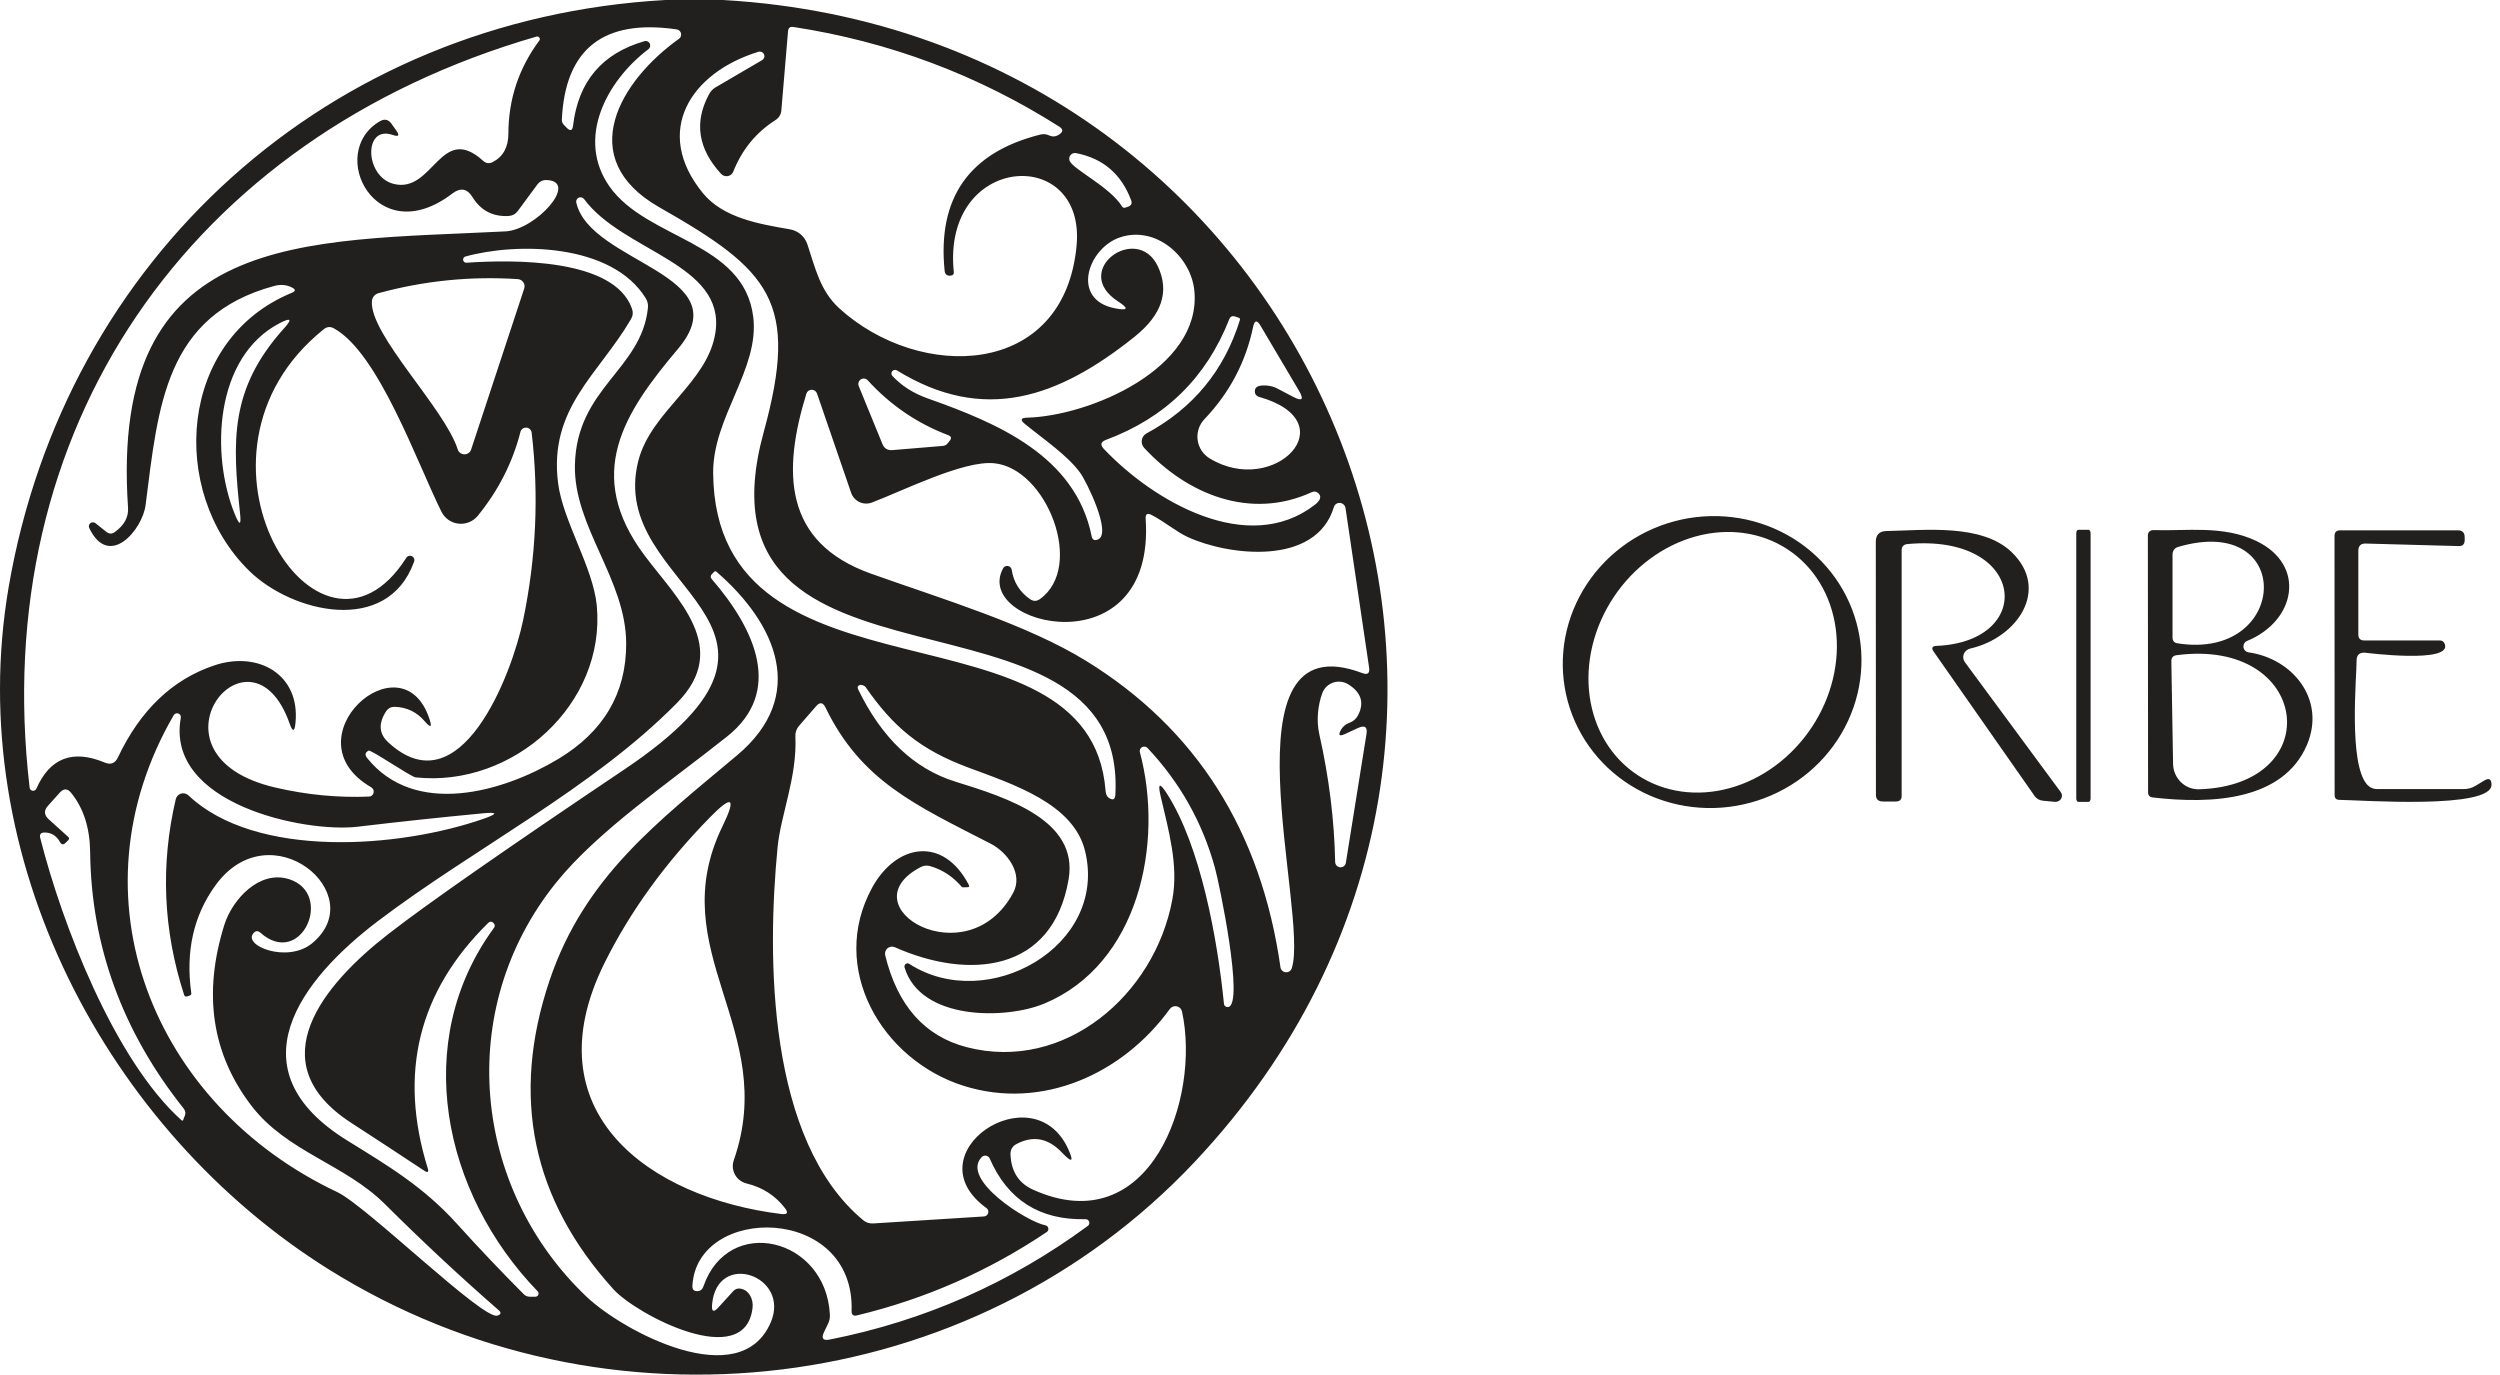 <?xml version="1.0" encoding="UTF-8"?> <svg xmlns="http://www.w3.org/2000/svg" width="160" height="88" viewBox="0 0 160 88" fill="none"><path d="M42.585 0H46.274C84.278 2.173 102.809 46.376 76.456 74.366C62.17 89.538 38.762 92.306 21.067 81.257C6.858 72.388 -2.418 54.91 0.555 37.571C4.167 16.493 21.046 1.209 42.585 0ZM41.503 3.145C38.804 5.186 36.858 8.89 39.015 11.944C41.418 15.347 47.609 15.438 48.207 20.281C48.621 23.622 45.614 26.689 45.642 30.275C45.775 45.838 69.78 37.913 70.757 50.611C70.776 50.831 70.846 50.982 70.968 51.066C71.226 51.238 71.364 51.171 71.383 50.863C72.177 36.187 43.808 46.09 48.881 27.64C51.165 19.309 49.31 17.311 42.205 13.271C36.682 10.127 39.711 5.151 43.449 2.488C43.505 2.449 43.548 2.395 43.572 2.332C43.596 2.268 43.601 2.199 43.585 2.134C43.569 2.068 43.533 2.009 43.483 1.963C43.432 1.918 43.369 1.889 43.302 1.88C38.617 1.2 36.169 3.126 35.958 7.66C35.953 7.79 35.998 7.902 36.092 7.995L36.274 8.184C36.504 8.407 36.638 8.361 36.675 8.044C37.008 5.216 38.532 3.413 41.25 2.635C41.314 2.616 41.383 2.62 41.444 2.647C41.505 2.674 41.554 2.721 41.584 2.782C41.614 2.842 41.622 2.911 41.607 2.977C41.593 3.043 41.556 3.103 41.503 3.145ZM49.626 7.687C48.389 8.475 47.49 9.574 46.928 10.986C46.899 11.059 46.852 11.123 46.792 11.173C46.731 11.223 46.658 11.256 46.58 11.27C46.502 11.284 46.421 11.278 46.346 11.253C46.27 11.228 46.202 11.184 46.148 11.126C44.672 9.518 44.414 7.823 45.375 6.038C45.473 5.847 45.614 5.698 45.796 5.591L48.783 3.844C48.844 3.806 48.889 3.748 48.91 3.68C48.931 3.612 48.926 3.539 48.897 3.474C48.868 3.409 48.816 3.357 48.751 3.327C48.686 3.298 48.613 3.292 48.544 3.313C44.173 4.654 41.777 8.435 44.981 12.356C46.288 13.949 48.565 14.334 50.554 14.676C50.81 14.72 51.05 14.832 51.247 15.001C51.444 15.17 51.59 15.389 51.671 15.633C52.177 17.15 52.486 18.604 53.702 19.722C58.846 24.418 68.115 24.223 68.902 15.717C69.499 9.253 60.244 9.826 61.045 17.43C61.055 17.551 60.989 17.621 60.849 17.639C60.61 17.667 60.479 17.562 60.455 17.325C59.987 12.656 62.032 9.751 66.59 8.61C66.782 8.563 66.967 8.582 67.145 8.666C67.361 8.768 67.574 8.75 67.785 8.61C68.052 8.438 68.052 8.268 67.785 8.1C62.571 4.792 56.902 2.667 50.779 1.726C50.563 1.694 50.448 1.784 50.434 1.999L50.006 7.065C49.982 7.336 49.856 7.543 49.626 7.687ZM18.538 46.313C16.029 39.192 8.728 48.333 17.617 50.402C19.613 50.868 21.611 51.061 23.611 50.982C23.681 50.981 23.747 50.958 23.801 50.915C23.855 50.872 23.893 50.813 23.91 50.745C23.927 50.678 23.921 50.607 23.894 50.542C23.866 50.478 23.819 50.424 23.759 50.388C18.383 47.271 25.72 40.688 27.483 46.006C27.666 46.556 27.568 46.609 27.188 46.167C26.677 45.57 26.038 45.261 25.27 45.237C25.021 45.233 24.832 45.333 24.701 45.538C24.209 46.307 24.256 46.961 24.841 47.502C29.451 51.786 32.754 43.204 33.485 39.667C34.314 35.679 34.494 31.686 34.026 27.689C34.016 27.605 33.977 27.526 33.915 27.468C33.853 27.409 33.773 27.374 33.688 27.368C33.603 27.363 33.518 27.387 33.449 27.436C33.38 27.486 33.33 27.558 33.309 27.64C32.808 29.601 31.896 31.393 30.575 33.014C30.428 33.193 30.237 33.333 30.022 33.42C29.806 33.507 29.573 33.539 29.342 33.513C29.111 33.488 28.891 33.405 28.701 33.273C28.512 33.14 28.359 32.962 28.256 32.756C26.696 29.632 24.23 22.58 21.37 21.015C21.145 20.889 20.932 20.905 20.73 21.064C10.688 29.094 20.393 44.468 25.986 35.726C26.019 35.659 26.077 35.608 26.148 35.584C26.218 35.559 26.295 35.564 26.363 35.596C26.43 35.629 26.481 35.687 26.505 35.757C26.53 35.827 26.525 35.904 26.492 35.97C24.785 40.688 18.671 39.213 15.938 36.523C10.765 31.435 11.419 21.714 18.685 18.736C18.924 18.639 18.929 18.529 18.699 18.408C18.353 18.226 17.976 18.189 17.568 18.296C10.555 20.183 10.126 25.998 9.318 32.322C9.121 33.895 6.978 36.453 5.706 33.783C5.684 33.731 5.68 33.673 5.695 33.619C5.709 33.564 5.741 33.516 5.786 33.481C5.83 33.446 5.885 33.427 5.942 33.426C5.998 33.425 6.054 33.442 6.099 33.475L6.809 34.041C6.987 34.181 7.168 34.184 7.35 34.048C7.955 33.615 8.236 33.093 8.194 32.483C6.985 14.655 19.36 15.466 32.346 14.809C34.286 14.711 37.054 11.643 35.017 11.524C34.754 11.506 34.543 11.603 34.384 11.818L33.14 13.502C32.995 13.698 32.801 13.805 32.557 13.823C31.545 13.879 30.774 13.479 30.245 12.621C29.903 12.067 29.472 11.988 28.952 12.384C24.068 16.123 20.871 9.77 24.307 7.764C24.607 7.587 24.858 7.641 25.059 7.925L25.361 8.351C25.591 8.673 25.516 8.768 25.136 8.638C23.253 7.981 23.33 11.294 25.192 11.769C27.729 12.412 28.193 7.82 30.913 10.287C31.1 10.46 31.308 10.488 31.538 10.371C32.203 10.022 32.536 9.416 32.536 8.554C32.541 6.35 33.201 4.363 34.518 2.593C34.538 2.566 34.549 2.534 34.55 2.5C34.55 2.467 34.539 2.434 34.519 2.406C34.499 2.378 34.471 2.357 34.438 2.346C34.404 2.334 34.369 2.332 34.335 2.341C12.037 8.799 -0.794 27.521 1.897 50.416C1.903 50.464 1.925 50.51 1.959 50.544C1.994 50.579 2.039 50.602 2.087 50.609C2.136 50.616 2.186 50.608 2.229 50.584C2.272 50.56 2.306 50.523 2.326 50.479C3.192 48.508 4.649 47.949 6.697 48.801C7.086 48.965 7.369 48.855 7.547 48.473C8.985 45.44 11.044 43.476 13.724 42.582C16.493 41.652 19.226 43.134 18.91 46.272C18.854 46.849 18.73 46.863 18.538 46.313ZM68.466 10.315C68.761 10.888 71.045 11.972 71.811 13.216C71.863 13.29 71.931 13.316 72.015 13.292C72.076 13.274 72.142 13.25 72.212 13.223C72.404 13.148 72.465 13.015 72.395 12.824C71.772 11.142 70.593 10.133 68.86 9.798C68.793 9.786 68.725 9.793 68.662 9.817C68.599 9.841 68.544 9.883 68.503 9.936C68.463 9.99 68.437 10.054 68.431 10.121C68.424 10.187 68.437 10.255 68.466 10.315ZM24.188 58.949C19.247 62.695 14.848 68.439 22.241 73.003C24.869 74.631 27.104 75.952 29.261 78.342C30.643 79.871 32.06 81.364 33.513 82.822C33.62 82.934 33.754 82.99 33.913 82.99H34.265C34.304 82.99 34.343 82.978 34.377 82.956C34.41 82.934 34.436 82.903 34.452 82.867C34.468 82.831 34.472 82.79 34.465 82.751C34.458 82.712 34.44 82.676 34.412 82.647C28.355 76.379 26.268 66.678 31.615 59.382C31.686 59.289 31.683 59.196 31.608 59.103C31.491 58.958 31.365 58.951 31.229 59.082C26.778 63.466 25.492 68.691 27.371 74.757C27.455 75.018 27.383 75.074 27.153 74.925C25.598 73.895 24.04 72.875 22.48 71.864C16.507 67.992 20.73 62.988 24.841 59.788C27.259 57.905 32.299 54.39 39.964 49.242C54.004 39.807 38.72 37.773 40.856 29.478C41.678 26.298 45.312 24.488 45.789 21.266C46.443 16.87 39.872 16.102 37.392 12.754C37.355 12.698 37.299 12.656 37.234 12.637C37.169 12.618 37.1 12.623 37.038 12.651C36.977 12.679 36.927 12.728 36.899 12.79C36.871 12.851 36.867 12.92 36.886 12.985C37.806 16.878 47.448 17.534 43.379 22.343C39.929 26.431 37.364 30.338 41.243 35.537C43.337 38.34 46.815 41.456 43.33 44.986C37.919 50.479 30.364 54.267 24.188 58.949ZM65.74 26.731C69.745 26.62 76.885 23.587 76.442 18.639C76.246 16.423 73.969 14.418 71.678 15.193C69.612 15.885 68.501 19.191 71.376 19.736C72.2 19.894 72.259 19.745 71.551 19.289C68.501 17.311 72.76 14.25 74.095 17.031C74.864 18.639 74.369 20.146 72.612 21.553C67.736 25.453 62.971 27.137 57.391 23.698C57.344 23.674 57.29 23.666 57.237 23.676C57.185 23.687 57.138 23.715 57.104 23.756C57.07 23.797 57.051 23.849 57.051 23.902C57.051 23.955 57.07 24.007 57.103 24.048C57.689 24.686 58.448 25.171 59.38 25.501C63.842 27.081 68.825 29.171 69.865 34.314C69.912 34.552 70.047 34.622 70.272 34.524C71.179 34.146 69.527 30.799 69.134 30.261C68.298 29.122 66.829 28.143 65.599 27.137C65.276 26.876 65.323 26.741 65.74 26.731ZM26.598 49.752C26.296 49.717 23.738 47.963 23.59 48.04C23.37 48.156 23.337 48.312 23.492 48.508C26.528 52.296 32.128 50.73 35.712 48.585C38.626 46.838 40.081 44.373 40.076 41.191C40.069 37.075 36.71 33.734 36.794 29.765C36.9 24.817 41.046 23.684 41.468 19.708C41.491 19.484 41.444 19.277 41.327 19.086C39.149 15.564 33.07 15.501 29.767 16.423C29.723 16.44 29.687 16.472 29.664 16.513C29.641 16.554 29.633 16.601 29.641 16.648C29.649 16.694 29.673 16.736 29.709 16.766C29.745 16.797 29.79 16.814 29.837 16.815C32.803 16.612 39.324 16.514 40.449 19.764C40.528 19.992 40.507 20.211 40.385 20.421C38.312 23.971 35.101 26.123 35.719 30.932C36.035 33.364 37.954 36.306 38.193 38.745C38.79 45.056 32.852 50.423 26.598 49.752ZM23.801 19.275C23.654 21.427 28.453 26.123 29.296 28.765C29.325 28.856 29.382 28.935 29.459 28.991C29.537 29.047 29.63 29.077 29.725 29.077C29.82 29.077 29.914 29.047 29.991 28.991C30.068 28.935 30.125 28.856 30.154 28.765L33.548 18.471C33.571 18.404 33.578 18.332 33.568 18.261C33.558 18.191 33.532 18.123 33.492 18.065C33.452 18.006 33.399 17.957 33.337 17.922C33.274 17.887 33.205 17.867 33.133 17.863C30.107 17.667 27.137 17.968 24.223 18.764C24.108 18.795 24.005 18.86 23.929 18.952C23.854 19.044 23.809 19.156 23.801 19.275ZM83.94 31.505C80.04 33.294 75.986 31.658 73.224 28.66C73.163 28.594 73.118 28.514 73.092 28.428C73.066 28.342 73.06 28.25 73.075 28.162C73.09 28.073 73.125 27.988 73.178 27.915C73.23 27.841 73.299 27.781 73.378 27.738C76.363 26.126 78.354 23.708 79.352 20.484C79.375 20.404 79.347 20.353 79.267 20.33C79.202 20.307 79.131 20.283 79.056 20.26C78.869 20.195 78.74 20.253 78.67 20.435C77.204 24.171 74.575 26.743 70.785 28.15C70.443 28.276 70.399 28.472 70.652 28.737C73.842 32.099 79.865 35.6 84.13 32.322C84.5 32.038 84.589 31.794 84.397 31.588C84.266 31.453 84.114 31.425 83.94 31.505ZM15.361 32.833C14.876 28.262 14.68 24.9 18.172 21.022C18.716 20.421 18.627 20.307 17.905 20.679C13.71 22.853 13.478 29.122 15.031 32.916C15.335 33.662 15.446 33.634 15.361 32.833ZM80.314 24.984C80.338 24.737 80.595 24.635 81.087 24.677C81.326 24.695 81.551 24.761 81.762 24.872L82.746 25.39C83.345 25.706 83.472 25.574 83.125 24.991L80.666 20.833C80.445 20.465 80.291 20.491 80.202 20.91C79.733 23.165 78.693 25.138 77.082 26.829C76.914 27.006 76.788 27.217 76.713 27.448C76.638 27.679 76.616 27.923 76.649 28.164C76.681 28.404 76.767 28.634 76.9 28.838C77.034 29.041 77.211 29.212 77.419 29.338C81.537 31.847 86.252 27.018 80.595 25.404C80.385 25.343 80.291 25.203 80.314 24.984ZM60.315 28.541C60.469 28.532 60.591 28.465 60.68 28.339L60.8 28.185C60.907 28.036 60.874 27.927 60.701 27.857C58.706 27.102 56.984 25.93 55.536 24.341C55.482 24.28 55.408 24.24 55.327 24.229C55.247 24.218 55.164 24.236 55.095 24.281C55.026 24.325 54.975 24.393 54.95 24.472C54.925 24.551 54.929 24.636 54.96 24.712L56.478 28.423C56.595 28.702 56.806 28.83 57.11 28.807L60.315 28.541ZM64.201 36.369C64.23 36.316 64.276 36.273 64.331 36.247C64.385 36.221 64.447 36.212 64.507 36.222C64.567 36.232 64.622 36.26 64.666 36.303C64.709 36.345 64.738 36.4 64.749 36.46C64.866 37.252 65.257 37.881 65.922 38.346C66.133 38.491 66.342 38.491 66.548 38.346C69.457 36.285 66.991 29.96 63.611 29.646C61.65 29.464 57.813 31.4 55.803 32.162C55.676 32.21 55.539 32.233 55.403 32.228C55.266 32.224 55.132 32.192 55.008 32.134C54.884 32.077 54.773 31.995 54.681 31.894C54.59 31.793 54.52 31.675 54.475 31.547L52.29 25.187C52.265 25.116 52.219 25.054 52.157 25.01C52.096 24.966 52.022 24.943 51.946 24.944C51.87 24.945 51.797 24.97 51.736 25.014C51.675 25.059 51.631 25.122 51.608 25.194C50.09 30.128 50.09 34.706 55.754 36.718C60.35 38.353 65.74 39.968 69.52 42.302C76.566 46.644 80.71 53.183 81.952 61.919C81.966 61.999 82.006 62.073 82.067 62.128C82.127 62.183 82.204 62.217 82.286 62.224C82.368 62.231 82.449 62.212 82.518 62.168C82.588 62.124 82.64 62.059 82.668 61.982C83.821 58.509 78.009 39.605 87.187 43.078C87.529 43.208 87.674 43.092 87.623 42.728L86.112 32.511C86.097 32.425 86.055 32.347 85.99 32.288C85.925 32.229 85.843 32.193 85.756 32.187C85.67 32.18 85.584 32.203 85.513 32.252C85.442 32.301 85.391 32.372 85.367 32.455C84.222 36.25 78.635 35.572 76.014 34.37C75.276 34.028 74.524 33.378 73.688 32.951C73.425 32.821 73.303 32.902 73.322 33.196C73.983 42.896 62.184 40.059 64.201 36.369ZM46.541 47.131C42.838 50.08 38.27 53.162 35.586 56.496C29.057 64.61 30.238 76.057 37.546 82.997C39.879 85.205 47.37 89.217 49.331 84.625C50.603 81.641 45.874 79.999 45.572 83.493C45.534 83.954 45.672 84.013 45.986 83.668L46.914 82.647C47.064 82.484 47.244 82.431 47.455 82.487C47.961 82.605 48.221 83.165 48.165 83.682C47.715 87.819 40.716 84.122 39.268 82.522C34.044 76.763 32.676 70.18 35.164 62.772C37.406 56.098 42.121 52.589 47.181 48.333C51.692 44.538 49.718 39.933 45.853 36.592C45.806 36.55 45.759 36.55 45.712 36.592L45.565 36.739C45.461 36.846 45.459 36.956 45.557 37.068C48.347 40.296 50.139 44.266 46.541 47.131ZM85.817 46.719C85.934 46.505 86.112 46.353 86.351 46.265C86.604 46.176 86.793 46.011 86.92 45.768C87.328 44.967 87.114 44.308 86.28 43.791C86.138 43.704 85.978 43.65 85.812 43.631C85.646 43.613 85.478 43.632 85.32 43.686C85.163 43.74 85.019 43.828 84.899 43.944C84.78 44.06 84.687 44.201 84.629 44.357C84.348 45.118 84.236 46.104 84.432 46.971C85.06 49.766 85.4 52.503 85.451 55.182C85.456 55.266 85.49 55.344 85.549 55.404C85.608 55.464 85.687 55.5 85.77 55.506C85.854 55.512 85.937 55.487 86.004 55.437C86.071 55.386 86.117 55.313 86.133 55.231L87.454 46.984C87.529 46.528 87.353 46.395 86.927 46.586L86.063 46.984C85.716 47.143 85.634 47.054 85.817 46.719ZM57.89 61.912C57.88 61.872 57.881 61.83 57.895 61.79C57.908 61.751 57.933 61.716 57.966 61.692C57.999 61.667 58.039 61.654 58.079 61.653C58.12 61.653 58.159 61.665 58.193 61.688C63.196 64.917 70.94 60.549 69.443 54.462C68.705 51.429 64.854 50.199 61.952 49.116C58.874 47.97 57.152 46.502 55.403 43.979C55.332 43.874 55.122 43.805 55.023 43.84C54.892 43.891 54.857 43.982 54.918 44.112C56.431 47.234 58.506 49.205 61.144 50.025C64.531 51.073 69.014 52.519 68.396 56.244C67.391 62.282 61.966 62.709 57.279 60.626C57.202 60.59 57.116 60.577 57.031 60.588C56.947 60.599 56.867 60.633 56.801 60.688C56.736 60.742 56.687 60.813 56.661 60.894C56.635 60.975 56.632 61.061 56.654 61.143C57.441 64.363 59.181 66.322 61.875 67.021C68.136 68.635 73.905 63.666 75.03 57.565C75.437 55.378 74.784 53.127 74.271 50.912C74.093 50.134 74.222 50.08 74.657 50.751C76.864 54.155 77.932 60.228 78.333 64.239C78.335 64.271 78.344 64.302 78.359 64.33C78.374 64.358 78.395 64.382 78.42 64.402C78.445 64.422 78.474 64.436 78.505 64.444C78.536 64.452 78.568 64.454 78.6 64.449C79.654 64.309 78.023 56.489 77.756 55.538C76.955 52.631 75.515 50.073 73.435 47.865C73.391 47.821 73.333 47.793 73.271 47.784C73.21 47.775 73.147 47.787 73.092 47.816C73.037 47.846 72.994 47.893 72.968 47.95C72.942 48.007 72.936 48.07 72.95 48.131C74.51 53.952 72.879 61.716 66.829 64.232C64.348 65.26 58.909 65.316 57.89 61.912ZM61.537 56.741C60.971 56.088 60.303 55.653 59.535 55.434C59.324 55.373 59.122 55.392 58.93 55.49C54.131 57.998 61.91 62.611 64.847 57.132C65.494 55.93 64.482 54.546 63.386 53.987C58.572 51.513 55.114 49.989 52.831 45.279C52.671 44.948 52.472 44.92 52.233 45.195L51.151 46.439C50.973 46.64 50.891 46.873 50.905 47.138C51.025 49.71 49.971 52.135 49.767 54.211C49.078 61.262 49.106 72.975 55.234 78.084C55.421 78.242 55.639 78.314 55.888 78.3L62.978 77.853C63.039 77.848 63.097 77.824 63.144 77.786C63.192 77.748 63.227 77.696 63.244 77.639C63.261 77.581 63.261 77.52 63.242 77.463C63.224 77.407 63.188 77.358 63.14 77.322C58.326 73.835 66.084 68.642 68.347 73.499C68.75 74.371 68.621 74.457 67.96 73.758C67.089 72.84 66.124 72.658 65.065 73.213C64.793 73.353 64.662 73.576 64.672 73.884C64.714 74.974 65.196 75.726 66.119 76.141C73.603 79.509 76.864 70.305 75.648 64.736C75.63 64.653 75.589 64.579 75.529 64.519C75.469 64.46 75.393 64.42 75.311 64.403C75.228 64.386 75.142 64.393 75.064 64.424C74.985 64.454 74.917 64.507 74.868 64.575C71.853 68.74 66.688 71.074 61.678 69.495C56.429 67.838 52.992 61.954 55.824 56.797C57.363 54.001 60.364 53.484 62.001 56.629C62.057 56.736 62.025 56.787 61.903 56.782C61.833 56.782 61.758 56.785 61.678 56.789C61.622 56.799 61.575 56.782 61.537 56.741ZM11.784 63.673C10.44 59.527 10.262 55.35 11.25 51.143C11.27 51.06 11.311 50.983 11.37 50.922C11.429 50.86 11.503 50.814 11.585 50.79C11.667 50.766 11.754 50.764 11.837 50.784C11.921 50.804 11.997 50.846 12.059 50.905C16.38 54.986 25.572 54.288 30.99 52.387C31.871 52.075 31.847 51.963 30.92 52.051C28.221 52.307 25.541 52.594 22.881 52.911C19.521 53.309 10.555 51.464 11.574 45.929C11.582 45.874 11.57 45.818 11.542 45.77C11.513 45.722 11.469 45.685 11.416 45.666C11.364 45.646 11.306 45.645 11.253 45.662C11.2 45.68 11.154 45.715 11.124 45.761C4.364 57.398 9.796 70.739 21.587 76.295C23.45 77.175 30.934 84.52 31.84 84.199C32.07 84.12 32.093 84.003 31.91 83.849C29.418 81.674 26.998 79.416 24.651 77.077C22.058 74.492 18.341 73.716 16.085 70.76C13.551 67.442 12.977 63.58 14.363 59.173C14.883 57.544 16.612 55.671 18.495 56.265C21.412 57.181 19.282 62.017 16.661 59.69C16.507 59.555 16.361 59.564 16.226 59.718C15.509 60.528 18.411 61.667 19.978 60.368C23.78 57.223 17.301 51.814 13.787 56.664C12.386 58.597 11.871 60.894 12.241 63.554C12.255 63.634 12.223 63.687 12.143 63.715L11.974 63.771C11.88 63.799 11.817 63.766 11.784 63.673ZM4.364 53.777L4.202 53.938C4.057 54.083 3.935 54.066 3.837 53.889C3.616 53.489 3.293 53.286 2.867 53.281C2.609 53.276 2.513 53.398 2.579 53.645C3.963 59.117 7.315 67.832 11.609 71.689C11.674 71.745 11.716 71.731 11.735 71.647C11.754 71.577 11.782 71.505 11.82 71.431C11.895 71.258 11.873 71.097 11.756 70.948C7.83 66.014 5.835 60.54 5.769 54.525C5.75 52.978 5.345 51.718 4.553 50.744C4.319 50.456 4.078 50.449 3.83 50.723L3.071 51.569C2.799 51.872 2.815 52.161 3.12 52.436L4.357 53.554C4.441 53.624 4.443 53.698 4.364 53.777ZM45.431 52.317C42.569 55.238 40.32 58.346 38.685 61.64C33.955 71.179 41.559 76.665 50.02 77.699C50.39 77.741 50.462 77.615 50.238 77.322C49.619 76.516 48.802 75.99 47.785 75.743C47.628 75.705 47.48 75.636 47.352 75.539C47.224 75.441 47.117 75.319 47.04 75.178C46.962 75.038 46.915 74.883 46.902 74.724C46.889 74.565 46.91 74.405 46.963 74.254C49.886 65.861 42.353 60.857 46.239 52.883C47.139 51.033 46.869 50.844 45.431 52.317ZM66.906 78.419C66.952 78.428 66.994 78.451 67.027 78.483C67.06 78.516 67.083 78.557 67.093 78.603C67.102 78.648 67.098 78.695 67.082 78.738C67.065 78.781 67.035 78.819 66.998 78.846C63.273 81.352 59.223 83.132 54.847 84.185C54.613 84.241 54.498 84.148 54.503 83.905C54.721 77.077 44.581 77.07 44.314 82.291C44.3 82.538 44.417 82.652 44.665 82.633C44.838 82.619 44.958 82.515 45.023 82.319C46.619 77.713 52.859 79.202 53.112 84.129C53.126 84.334 53.088 84.527 52.999 84.709L52.739 85.254C52.543 85.659 52.667 85.818 53.112 85.729C59.155 84.532 64.66 82.107 69.626 78.454C69.666 78.424 69.695 78.382 69.709 78.334C69.724 78.286 69.723 78.235 69.707 78.188C69.69 78.141 69.659 78.1 69.618 78.071C69.577 78.043 69.528 78.027 69.478 78.028C66.546 78.098 64.501 76.805 63.343 74.149C63.323 74.102 63.291 74.061 63.251 74.029C63.211 73.997 63.163 73.975 63.113 73.966C63.062 73.956 63.01 73.959 62.961 73.974C62.912 73.989 62.867 74.015 62.831 74.051C61.432 75.491 65.775 78.217 66.906 78.419ZM118.685 39.428C119.066 40.593 119.207 41.822 119.101 43.046C118.994 44.269 118.643 45.464 118.066 46.56C117.489 47.657 116.698 48.635 115.739 49.438C114.779 50.24 113.669 50.852 112.473 51.239C111.277 51.626 110.017 51.779 108.766 51.691C107.516 51.602 106.298 51.274 105.183 50.724C104.068 50.173 103.078 49.413 102.268 48.485C101.459 47.557 100.847 46.48 100.466 45.316C100.086 44.151 99.945 42.922 100.051 41.698C100.157 40.475 100.509 39.28 101.086 38.184C101.662 37.087 102.453 36.109 103.413 35.306C104.373 34.504 105.482 33.891 106.678 33.505C107.875 33.118 109.134 32.965 110.385 33.053C111.636 33.142 112.854 33.47 113.969 34.02C115.084 34.57 116.074 35.331 116.883 36.259C117.693 37.187 118.305 38.264 118.685 39.428ZM104.818 49.615C105.65 50.161 106.599 50.515 107.61 50.656C108.62 50.798 109.672 50.724 110.706 50.439C111.74 50.154 112.736 49.663 113.636 48.995C114.536 48.327 115.324 47.494 115.953 46.545C116.583 45.596 117.042 44.548 117.305 43.462C117.567 42.376 117.629 41.273 117.485 40.215C117.341 39.158 116.995 38.167 116.466 37.299C115.938 36.431 115.237 35.703 114.404 35.157C113.571 34.611 112.623 34.257 111.612 34.115C110.602 33.974 109.55 34.048 108.516 34.333C107.482 34.618 106.486 35.109 105.586 35.777C104.686 36.445 103.898 37.278 103.269 38.227C102.639 39.176 102.18 40.224 101.917 41.31C101.654 42.396 101.593 43.499 101.737 44.557C101.881 45.614 102.227 46.605 102.755 47.473C103.284 48.341 103.985 49.069 104.818 49.615Z" fill="#221F1F"></path><path d="M121.705 35.222V50.943C121.705 51.179 121.581 51.296 121.333 51.296H120.513C120.21 51.296 120.059 51.155 120.059 50.872L120.051 34.67C120.051 34.218 120.287 33.989 120.759 33.985C123.158 33.942 126.83 33.497 128.745 35.335C131.218 37.717 129.125 40.813 126.1 41.506C126.007 41.528 125.92 41.571 125.847 41.631C125.775 41.692 125.719 41.768 125.685 41.854C125.65 41.939 125.638 42.031 125.65 42.122C125.661 42.213 125.696 42.3 125.75 42.376L131.889 50.696C131.935 50.757 131.961 50.83 131.964 50.906C131.968 50.982 131.949 51.056 131.909 51.122C131.869 51.187 131.81 51.241 131.739 51.275C131.668 51.31 131.588 51.325 131.509 51.318L130.756 51.247C130.518 51.223 130.334 51.117 130.205 50.929L123.754 41.704C123.59 41.468 123.657 41.346 123.955 41.336C130.339 41.054 129.661 34.126 122.085 34.819C121.832 34.842 121.705 34.977 121.705 35.222Z" fill="#221F1F"></path><path d="M133.673 33.907H133.006C132.937 33.907 132.881 34.006 132.881 34.128V51.098C132.881 51.22 132.937 51.319 133.006 51.319H133.673C133.742 51.319 133.798 51.22 133.798 51.098V34.128C133.798 34.006 133.742 33.907 133.673 33.907Z" fill="#221F1F"></path><path d="M143.897 41.749C146.757 42.15 148.862 44.785 147.65 47.66C146.134 51.24 141.563 51.48 137.768 51.036C137.574 51.012 137.477 50.902 137.477 50.705L137.463 34.301C137.463 34.047 137.59 33.922 137.844 33.927C139.894 33.998 142.283 33.596 144.423 34.632C147.602 36.161 146.951 39.733 143.807 41.023C143.732 41.055 143.67 41.112 143.63 41.183C143.589 41.255 143.573 41.338 143.583 41.42C143.593 41.502 143.629 41.579 143.686 41.638C143.742 41.697 143.817 41.736 143.897 41.749ZM139.354 41.171C146.501 42.312 146.937 32.807 139.416 34.998C139.167 35.073 139.042 35.242 139.042 35.505V40.797C139.042 41.013 139.146 41.138 139.354 41.171ZM140.746 50.514C149.021 50.254 147.851 40.804 139.305 41.932C139.075 41.96 138.961 42.092 138.966 42.326L139.077 48.894C139.08 49.112 139.127 49.327 139.213 49.527C139.299 49.727 139.423 49.908 139.578 50.059C139.734 50.21 139.917 50.328 140.117 50.406C140.318 50.484 140.531 50.521 140.746 50.514ZM150.822 42.277C150.829 43.264 150.296 48.851 151.487 50.204C151.662 50.401 151.881 50.5 152.145 50.5H157.685C157.957 50.5 158.209 50.43 158.439 50.289L159 49.95C159.296 49.772 159.448 49.859 159.457 50.211C159.499 51.825 151.043 51.205 149.721 51.191C149.518 51.191 149.416 51.085 149.416 50.874L149.409 34.308C149.409 34.063 149.527 33.941 149.762 33.941H157.304C157.595 33.941 157.74 34.089 157.74 34.385V34.561C157.74 34.829 157.611 34.958 157.352 34.949L151.397 34.787C151.087 34.782 150.933 34.937 150.933 35.252V40.607C150.933 40.861 151.057 40.988 151.307 40.988H156.14C156.302 40.988 156.41 41.065 156.466 41.22C156.944 42.488 151.424 41.777 151.334 41.77C150.993 41.76 150.822 41.929 150.822 42.277Z" fill="#221F1F"></path></svg> 
